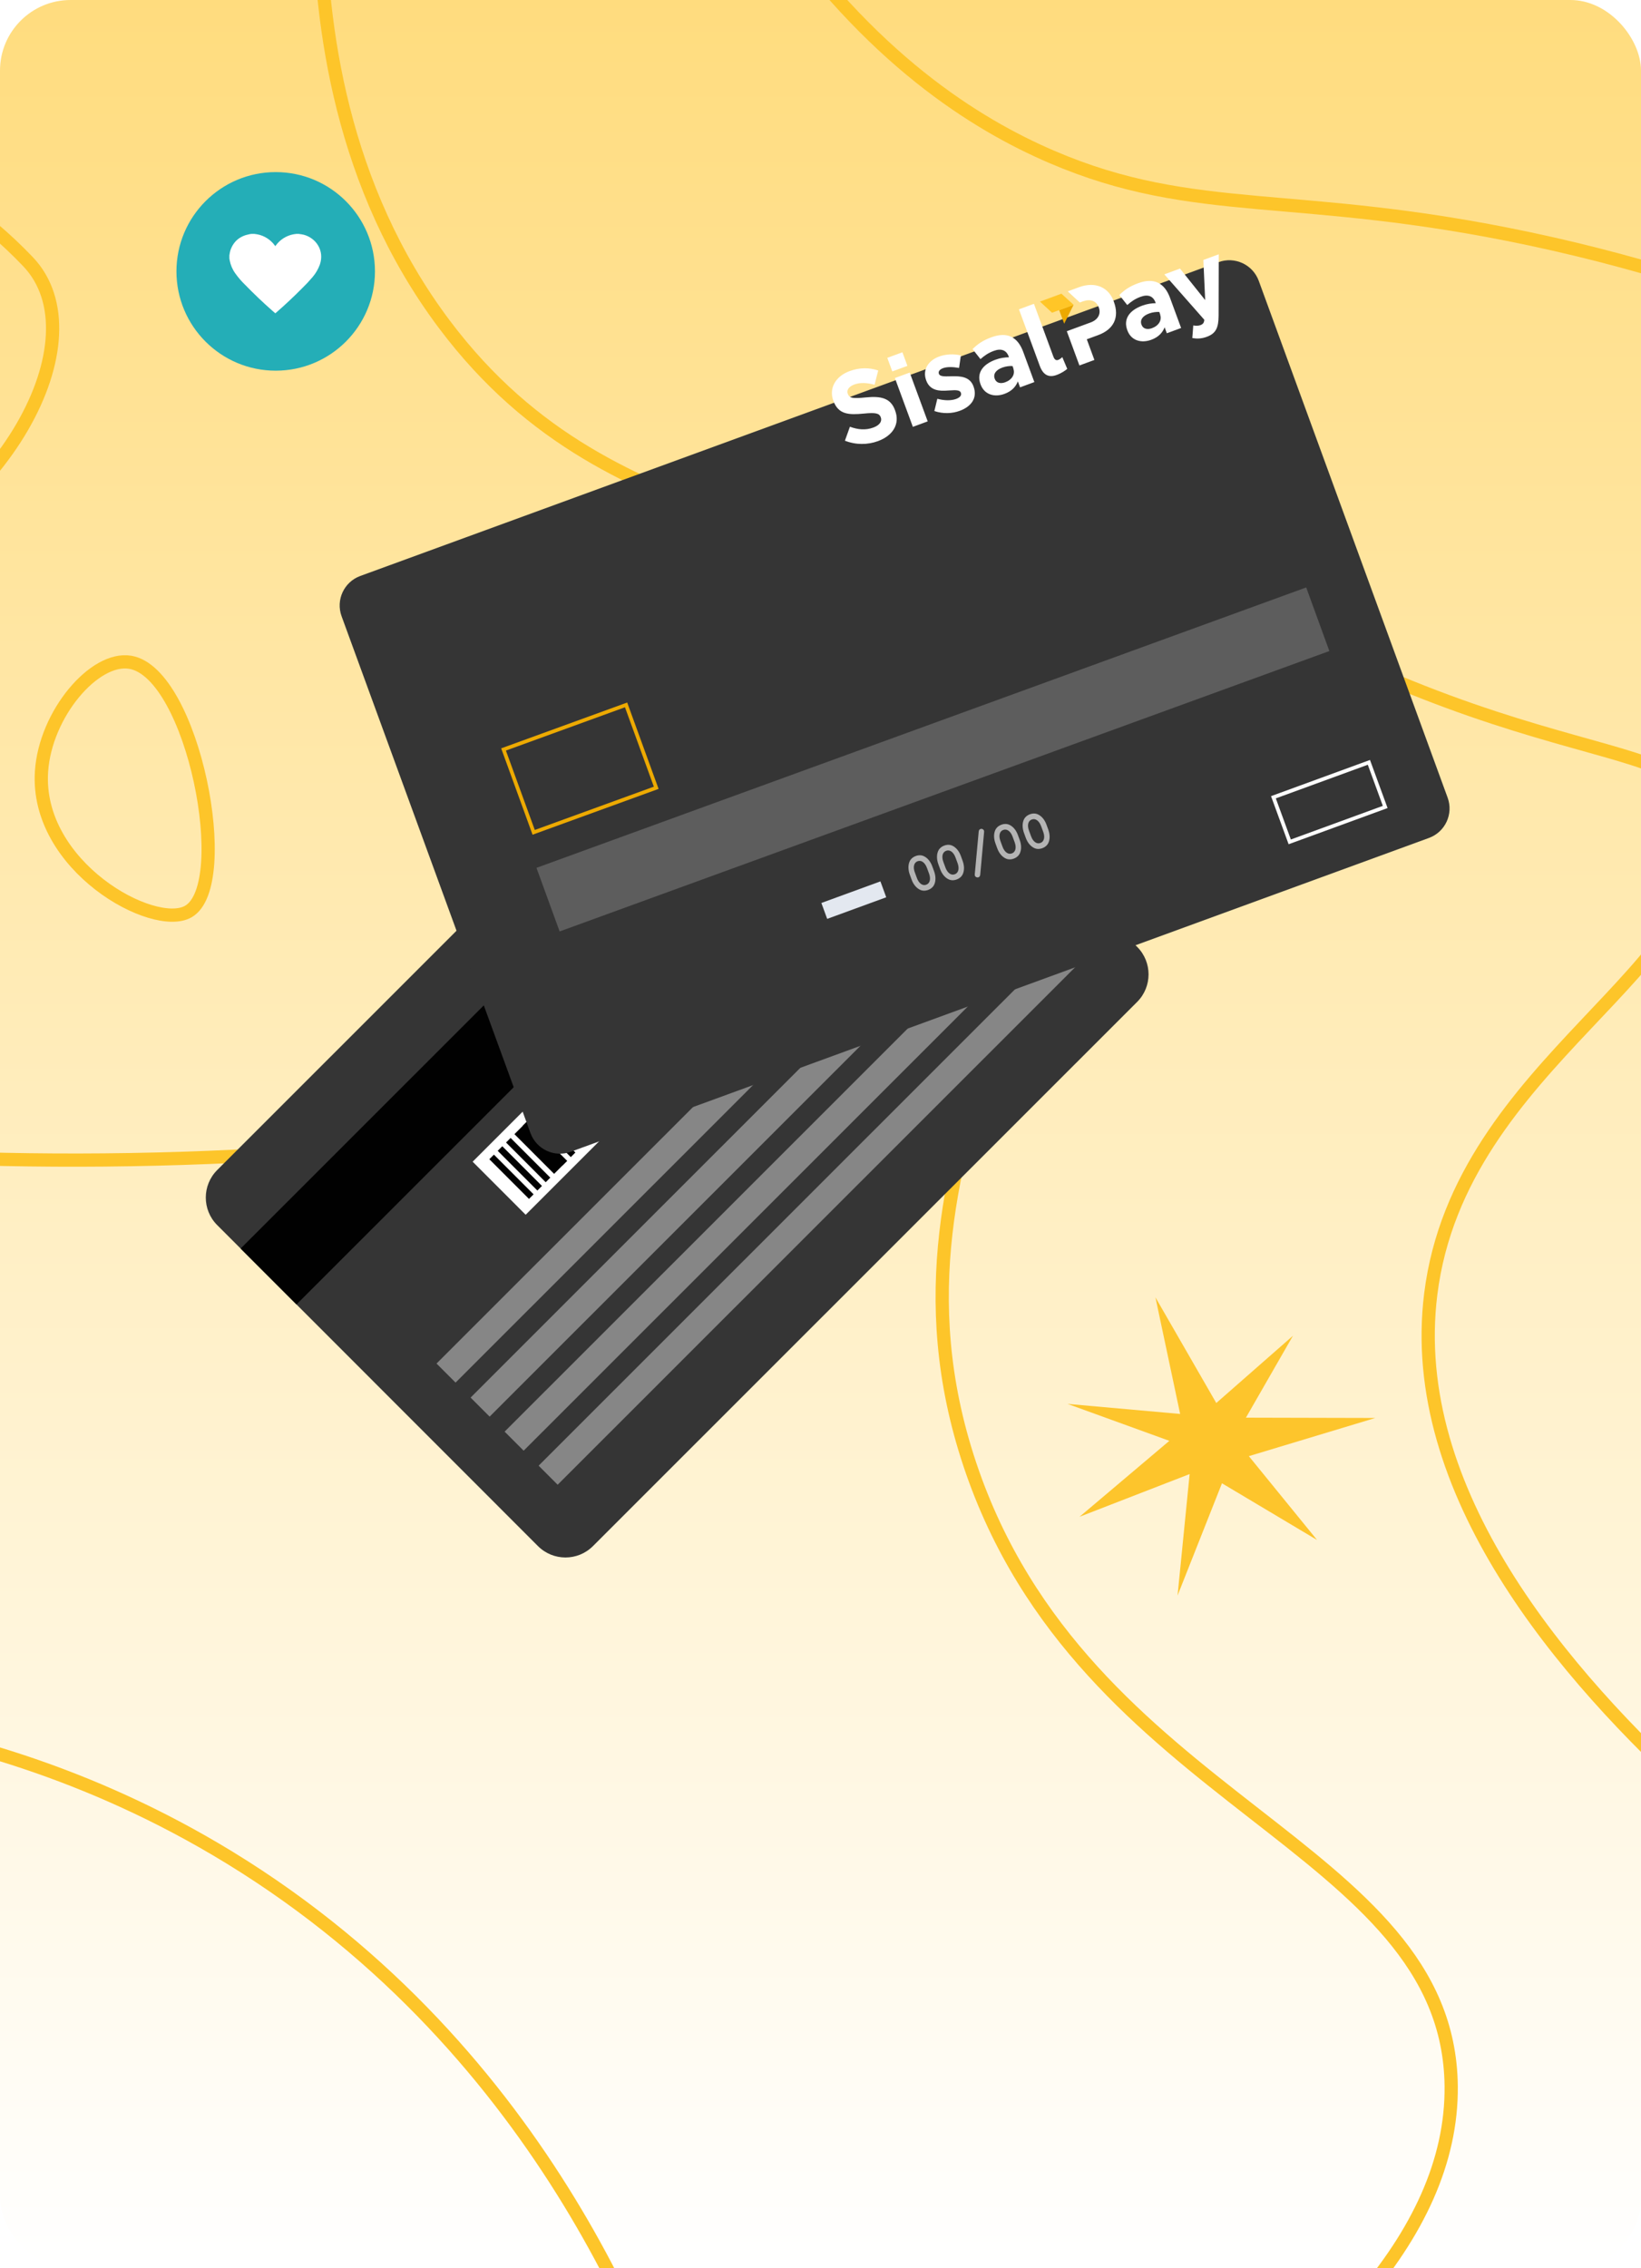 <svg width="372" height="514" viewBox="0 0 372 514" fill="none" xmlns="http://www.w3.org/2000/svg">
<g clip-path="url(#clip0_2885_21611)">
<rect width="372" height="514" rx="16" fill="url(#paint0_linear_2885_21611)"/>
<g clip-path="url(#clip1_2885_21611)">
<path d="M-35.899 35.02C-33.729 35.23 -14.189 37.809 6.321 59.27C22.931 76.639 1.001 117.54 -37.699 132.03" stroke="#FDC52A" stroke-width="3" stroke-miterlimit="10"/>
<path d="M72.38 -20.51C72.6 5.87 77.32 42.31 100.71 73.47C140.78 126.86 195.48 111.26 223.74 155.49C257.68 208.61 194.21 255.23 219.87 331.91C245.65 408.95 328.4 417.77 328.97 472.74C329.33 506.95 297.63 537.96 253.91 564.82" stroke="#FDC52A" stroke-width="3" stroke-miterlimit="10"/>
<path d="M174.221 -20.15C197.231 13.32 221.221 28.17 238.441 35.56C271.161 49.6 293.831 42.9 346.771 54.13C375.661 60.26 398.391 68.52 412.541 74.25" stroke="#FDC52A" stroke-width="3" stroke-miterlimit="10"/>
<path d="M29.53 150.08C21.43 148.71 10.27 161.76 9.41 174.84C8 196.31 34.78 211.07 42.68 206.57C53.22 200.56 43.8 152.5 29.53 150.08V150.08Z" stroke="#FDC52A" stroke-width="3" stroke-miterlimit="10"/>
<path d="M-33.149 389.961C-11.279 393.361 19.821 401.251 51.971 420.911C124.791 465.441 149.681 537.761 156.431 560.191" stroke="#FDC52A" stroke-width="3" stroke-miterlimit="10"/>
<path d="M-40.89 260.731C-14.48 262.721 15.1 263.571 47.32 262.281C77.23 261.081 104.7 258.211 129.34 254.541" stroke="#FDC52A" stroke-width="3" stroke-miterlimit="10"/>
<path d="M244.641 112.939C334.401 178.709 383.551 163.509 386.241 184.899C390.631 219.759 330.961 240.249 324.341 293.229C318.761 337.909 354.181 379.399 385.471 407.749" stroke="#FDC52A" stroke-width="3" stroke-miterlimit="10"/>
<path fill-rule="evenodd" clip-rule="evenodd" d="M261.93 294C261.93 294 266.53 301.98 275.72 317.94L293.1 302.7L282.44 321.26L311.77 321.33L283.1 329.98L298.57 348.98L277.01 336.13L266.94 361.57L269.68 334.04L244.72 343.72L265.08 326.51L242 318.14L267.53 320.42C263.8 302.81 261.93 294.01 261.93 294.01" fill="#FDC52C"/>
<g filter="url(#filter0_dd_2885_21611)">
<path d="M172.6 140.232L49.235 263.554C45.791 266.997 45.791 272.579 49.233 276.022L121.95 348.764C125.392 352.208 130.974 352.209 134.418 348.767L257.783 225.445C261.226 222.002 261.227 216.42 257.785 212.977L185.068 140.235C181.626 136.791 176.044 136.79 172.6 140.232Z" fill="#353535"/>
<path d="M190.383 145.552L54.548 281.34L67.21 294.006L203.045 158.218L190.383 145.552Z" fill="#010101"/>
<g opacity="0.4">
<path d="M216.414 189.983L98.957 307.398L103.273 311.715L220.729 194.3L216.414 189.983Z" fill="white"/>
</g>
<g opacity="0.4">
<path d="M224.136 197.694L106.68 315.109L110.995 319.426L228.452 202.011L224.136 197.694Z" fill="white"/>
</g>
<g opacity="0.4">
<path d="M231.849 205.413L114.393 322.828L118.708 327.145L236.165 209.73L231.849 205.413Z" fill="white"/>
</g>
<g opacity="0.4">
<path d="M239.557 213.127L122.101 330.543L126.416 334.86L243.873 217.445L239.557 213.127Z" fill="white"/>
</g>
<path d="M170.684 198.14L107.146 261.656L119.166 273.681L182.704 210.165L170.684 198.14Z" fill="white"/>
<path d="M111.967 260.059L110.928 261.098L119.921 270.094L120.96 269.055L111.967 260.059Z" fill="#010101"/>
<path d="M113.864 258.156L112.825 259.195L121.818 268.192L122.858 267.153L113.864 258.156Z" fill="#010101"/>
<path d="M115.754 256.274L114.715 257.312L123.708 266.309L124.747 265.27L115.754 256.274Z" fill="#010101"/>
<path d="M125.273 246.749L122.34 249.682L131.333 258.678L134.266 255.746L125.273 246.749Z" fill="#010101"/>
<path d="M125.27 246.758L124.23 247.797L133.224 256.793L134.263 255.754L125.27 246.758Z" fill="#010101"/>
<path d="M127.168 244.864L126.129 245.902L135.122 254.899L136.161 253.86L127.168 244.864Z" fill="#010101"/>
<path d="M129.015 243.016L127.976 244.055L136.969 253.051L138.008 252.012L129.015 243.016Z" fill="#010101"/>
<path d="M130.863 241.168L129.824 242.207L138.817 251.203L139.857 250.165L130.863 241.168Z" fill="#010101"/>
<path d="M132.708 239.324L131.669 240.363L140.662 249.36L141.701 248.321L132.708 239.324Z" fill="#010101"/>
<path d="M119.552 252.486L116.618 255.418L125.611 264.414L128.545 261.482L119.552 252.486Z" fill="#010101"/>
<path d="M119.541 252.479L118.502 253.518L127.495 262.514L128.534 261.475L119.541 252.479Z" fill="#010101"/>
<path d="M121.441 250.584L120.401 251.623L129.395 260.619L130.434 259.581L121.441 250.584Z" fill="#010101"/>
<path d="M155.143 216.887L154.104 217.926L163.097 226.922L164.136 225.883L155.143 216.887Z" fill="#010101"/>
<path d="M157.047 214.987L156.008 216.025L165.001 225.022L166.04 223.983L157.047 214.987Z" fill="#010101"/>
<path d="M158.931 213.098L157.892 214.137L166.885 223.133L167.924 222.094L158.931 213.098Z" fill="#010101"/>
<path d="M151.356 220.67L150.316 221.709L159.31 230.705L160.349 229.666L151.356 220.67Z" fill="#010101"/>
<path d="M153.259 218.783L152.22 219.822L161.213 228.819L162.252 227.78L153.259 218.783Z" fill="#010101"/>
<path d="M155.143 216.887L154.104 217.926L163.097 226.922L164.136 225.883L155.143 216.887Z" fill="#010101"/>
<path d="M147.567 224.455L146.528 225.494L155.521 234.49L156.561 233.452L147.567 224.455Z" fill="#010101"/>
<path d="M149.472 222.567L148.433 223.605L157.426 232.602L158.465 231.563L149.472 222.567Z" fill="#010101"/>
<path d="M151.356 220.67L150.316 221.709L159.31 230.705L160.349 229.666L151.356 220.67Z" fill="#010101"/>
<path d="M145.682 226.356L139.976 232.061L148.969 241.057L154.675 235.352L145.682 226.356Z" fill="#010101"/>
<path d="M139.018 233.014L137.979 234.053L146.972 243.049L148.011 242.01L139.018 233.014Z" fill="#010101"/>
<path d="M147.567 224.455L146.528 225.494L155.521 234.49L156.561 233.452L147.567 224.455Z" fill="#010101"/>
<path d="M168.455 203.589L165.521 206.521L174.515 215.518L177.448 212.585L168.455 203.589Z" fill="#010101"/>
<path d="M168.451 203.58L167.412 204.619L176.405 213.615L177.444 212.577L168.451 203.58Z" fill="#010101"/>
<path d="M170.35 201.698L169.311 202.736L178.304 211.733L179.343 210.694L170.35 201.698Z" fill="#010101"/>
<path d="M162.728 209.312L159.795 212.244L168.788 221.24L171.722 218.308L162.728 209.312Z" fill="#010101"/>
<path d="M162.718 209.315L161.679 210.354L170.672 219.35L171.711 218.311L162.718 209.315Z" fill="#010101"/>
<path d="M137.02 235.013L134.087 237.945L143.08 246.942L146.014 244.009L137.02 235.013Z" fill="#010101"/>
<path d="M135.121 236.91L134.082 237.949L143.075 246.946L144.114 245.907L135.121 236.91Z" fill="#010101"/>
<path d="M164.622 207.418L163.583 208.457L172.576 217.453L173.615 216.415L164.622 207.418Z" fill="#010101"/>
</g>
<g filter="url(#filter1_dd_2885_21611)">
<path d="M251.684 138.686C249.115 136.45 248.836 132.538 251.071 129.969C253.307 127.4 257.219 127.121 259.788 129.357C262.357 131.592 262.637 135.505 260.401 138.073C258.165 140.642 254.253 140.922 251.684 138.686ZM259.24 129.98C257.015 128.045 253.64 128.292 251.706 130.507C249.771 132.732 250.018 136.107 252.243 138.041C254.468 139.976 257.843 139.729 259.778 137.504C261.712 135.279 261.465 131.904 259.251 129.969L259.24 129.98Z" fill="#010101"/>
<path d="M265.314 142.885C263.723 141.509 263.562 139.102 264.937 137.511C266.313 135.92 268.721 135.759 270.312 137.135C271.902 138.51 272.064 140.918 270.688 142.509C269.312 144.1 266.904 144.261 265.314 142.885ZM269.753 137.769C268.517 136.694 266.636 136.834 265.561 138.07C264.486 139.306 264.615 141.187 265.851 142.262C267.087 143.336 268.968 143.197 270.043 141.961C271.118 140.725 270.978 138.844 269.742 137.769H269.753Z" fill="#010101"/>
<path d="M323.935 173.917L129.368 245.039C125.682 246.383 121.608 244.491 120.254 240.804L77.432 123.669C76.089 119.982 77.981 115.908 81.667 114.554L276.234 43.432C279.92 42.089 283.994 43.98 285.348 47.667L328.17 164.803C329.513 168.489 327.622 172.563 323.935 173.917Z" fill="#353535"/>
<path d="M211.755 181.485C212.142 182.56 212.163 183.624 211.798 184.452C211.55 185.021 211.067 185.451 210.4 185.698C209.734 185.946 209.078 185.924 208.53 185.645C207.713 185.247 207.036 184.419 206.649 183.345L206.241 182.227C205.854 181.152 205.832 180.088 206.198 179.26C206.445 178.691 206.929 178.261 207.595 178.013C208.261 177.766 208.906 177.788 209.465 178.067C210.282 178.465 210.959 179.292 211.346 180.367L211.755 181.485ZM207.853 183.001C208.304 184.226 209.132 184.828 209.97 184.516C210.809 184.215 211.056 183.216 210.605 181.99L210.132 180.711C209.68 179.486 208.853 178.884 208.014 179.196C207.176 179.497 206.929 180.496 207.38 181.722L207.853 183.001Z" fill="#B4B4B4"/>
<path d="M218.225 179.118C218.612 180.193 218.634 181.257 218.268 182.085C218.021 182.654 217.537 183.084 216.871 183.331C216.205 183.579 215.549 183.557 215.001 183.278C214.184 182.88 213.507 182.052 213.12 180.977L212.711 179.86C212.324 178.785 212.303 177.721 212.668 176.893C212.916 176.323 213.399 175.893 214.066 175.646C214.732 175.399 215.377 175.421 215.936 175.7C216.753 176.098 217.43 176.925 217.817 178L218.225 179.118ZM214.324 180.633C214.775 181.859 215.603 182.461 216.441 182.149C217.279 181.848 217.527 180.848 217.075 179.623L216.602 178.344C216.151 177.119 215.323 176.517 214.485 176.829C213.646 177.13 213.399 178.129 213.851 179.354L214.324 180.633Z" fill="#B4B4B4"/>
<path d="M222.224 182.095C222.191 182.557 222.084 182.729 221.804 182.837C221.503 182.944 221.116 182.783 221.009 182.482C220.966 182.364 220.955 182.235 220.987 181.988L221.847 172.637C221.88 172.175 221.987 172.003 222.256 171.895C222.578 171.777 222.944 171.949 223.051 172.239C223.094 172.368 223.105 172.443 223.073 172.723L222.224 182.085V182.095Z" fill="#B4B4B4"/>
<path d="M231.166 174.391C231.553 175.466 231.574 176.53 231.209 177.358C230.961 177.928 230.478 178.358 229.811 178.605C229.145 178.852 228.489 178.83 227.941 178.551C227.124 178.153 226.447 177.326 226.06 176.251L225.652 175.133C225.265 174.058 225.243 172.994 225.609 172.166C225.856 171.597 226.34 171.167 227.006 170.92C227.672 170.672 228.317 170.694 228.876 170.973C229.693 171.371 230.37 172.199 230.757 173.274L231.166 174.391ZM227.264 175.907C227.716 177.132 228.543 177.734 229.381 177.422C230.22 177.121 230.467 176.122 230.016 174.897L229.543 173.618C229.091 172.392 228.264 171.79 227.425 172.102C226.587 172.403 226.34 173.403 226.791 174.628L227.264 175.907Z" fill="#B4B4B4"/>
<path d="M237.636 172.026C238.023 173.101 238.045 174.165 237.679 174.993C237.432 175.562 236.949 175.992 236.282 176.24C235.616 176.487 234.96 176.465 234.412 176.186C233.595 175.788 232.918 174.96 232.531 173.886L232.123 172.768C231.736 171.693 231.714 170.629 232.08 169.801C232.327 169.232 232.81 168.802 233.477 168.554C234.143 168.307 234.788 168.329 235.347 168.608C236.164 169.006 236.841 169.834 237.228 170.908L237.636 172.026ZM233.735 173.542C234.186 174.767 235.014 175.369 235.852 175.057C236.691 174.756 236.938 173.757 236.486 172.531L236.013 171.252C235.562 170.027 234.734 169.425 233.896 169.737C233.058 170.038 232.81 171.037 233.262 172.263L233.735 173.542Z" fill="#B4B4B4"/>
<path d="M199.583 183.761L186.197 188.654L187.515 192.258L200.901 187.365L199.583 183.761Z" fill="#E3E8F0"/>
<path d="M292.119 175.346L288.132 164.447L310.564 156.246L314.551 167.145L292.119 175.346ZM289.217 164.952L292.625 174.271L313.476 166.65L310.069 157.332L289.217 164.952Z" fill="white"/>
<g opacity="0.2">
<path d="M296.103 117.152L121.614 180.695L126.863 195.107L301.352 131.564L296.103 117.152Z" fill="white"/>
</g>
<path d="M120.727 173.186L113.611 153.613L142.18 143.23L149.296 162.803L120.727 173.186ZM114.686 154.119L121.232 172.111L148.221 162.298L141.675 144.305L114.686 154.119Z" fill="#EDAA02"/>
</g>
<path fill-rule="evenodd" clip-rule="evenodd" d="M196.272 90.059C193.338 90.355 192.556 90.25 192.186 89.245L192.174 89.213C191.897 88.459 192.362 87.61 193.671 87.128C194.979 86.646 196.527 86.718 198.257 87.187L199.083 83.957C197.063 83.273 194.865 83.262 192.591 84.1C189.413 85.27 187.864 87.982 188.906 90.809L188.917 90.841C190.063 93.951 192.401 94.054 195.817 93.723C198.646 93.43 199.349 93.707 199.661 94.555L199.673 94.586C200.009 95.498 199.376 96.373 197.974 96.889C196.198 97.543 194.468 97.36 192.669 96.703L191.535 99.868C194.017 100.844 196.697 100.821 199.034 99.96C202.368 98.732 204.068 96.143 202.922 93.033L202.91 93.001C201.912 90.194 199.719 89.717 196.272 90.059ZM202.276 84.172L205.703 82.91L204.569 79.831L201.142 81.093L202.276 84.172ZM215.383 85.277L215.383 85.277C214.114 85.31 213.072 85.337 212.851 84.737L212.839 84.706C212.666 84.234 212.944 83.74 213.785 83.43C214.657 83.108 215.972 83.124 217.41 83.379L217.82 80.552C216.218 80.143 214.382 80.248 212.886 80.799C210.488 81.683 209.054 83.745 209.956 86.196L209.968 86.227C210.824 88.552 212.983 88.649 214.839 88.501C215.011 88.492 215.181 88.482 215.347 88.472C216.579 88.399 217.574 88.34 217.809 88.977L217.821 89.008C218.017 89.542 217.709 90.048 216.743 90.404C215.652 90.806 214.096 90.808 212.484 90.367L211.81 93.149C213.83 93.832 215.908 93.709 217.559 93.101C220.114 92.16 221.668 90.231 220.684 87.561L220.673 87.529C219.851 85.299 217.63 85.225 215.771 85.267C215.64 85.27 215.51 85.273 215.383 85.277ZM210.301 95.489L206.936 96.728L202.863 85.669L206.227 84.429L210.301 95.489ZM224.725 76.438C222.7 77.184 221.562 78.032 220.473 79.111L222.263 81.377C223.203 80.567 224.014 79.983 225.291 79.513C226.974 78.893 228.135 79.357 228.656 80.771L228.726 80.959C227.78 80.987 226.827 81.088 225.643 81.524C222.839 82.557 221.316 84.474 222.277 87.081L222.288 87.113C223.156 89.469 225.469 90.08 227.712 89.254C229.363 88.646 230.265 87.636 230.739 86.426L231.237 87.777L234.477 86.584L231.919 79.64C230.696 76.416 228.401 75.084 224.725 76.438ZM227.876 86.625C229.433 86.051 230.169 84.781 229.717 83.556L229.748 83.544L229.529 82.947C228.844 82.914 228.027 83.001 227.217 83.299C225.753 83.839 225.1 84.757 225.494 85.825L225.505 85.856C225.841 86.768 226.785 87.026 227.876 86.625ZM273.203 68.002L272.792 58.912L276.281 57.627L276.246 71.556C276.233 74.308 275.603 75.575 273.578 76.321C272.363 76.768 271.344 76.787 270.286 76.605L270.505 73.742C271.046 73.864 271.676 73.846 272.112 73.685C272.704 73.467 272.946 73.164 273.006 72.463L263.944 62.171L267.495 60.863L273.203 68.002ZM257.998 64.183C255.973 64.929 254.834 65.776 253.746 66.855L255.536 69.122C256.476 68.312 257.287 67.728 258.564 67.257C260.246 66.638 261.408 67.102 261.929 68.516L261.998 68.704C261.053 68.731 260.099 68.832 258.916 69.269C256.112 70.301 254.589 72.218 255.549 74.826L255.561 74.857C256.429 77.214 258.741 77.825 260.984 76.999C262.636 76.39 263.537 75.38 264.012 74.171L264.509 75.522L267.749 74.328L265.192 67.385C263.969 64.16 261.643 62.84 257.998 64.183ZM261.148 74.369C262.706 73.796 263.441 72.526 262.99 71.3L263.021 71.289L262.801 70.692C262.117 70.659 261.3 70.745 260.489 71.044C259.025 71.583 258.373 72.501 258.766 73.57L258.778 73.601C259.113 74.512 260.058 74.771 261.148 74.369ZM244.602 65.085L242.048 66.026L244.782 68.551L245.436 68.31C247.15 67.679 248.522 68.137 249.089 69.677L249.1 69.708C249.598 71.059 248.971 72.432 247.258 73.063L241.837 75.06L244.695 82.82L248.091 81.569L246.367 76.888L248.953 75.936C252.411 74.662 253.835 71.996 252.504 68.383L252.492 68.352C251.374 65.124 248.31 63.719 244.602 65.085ZM238.781 80.788C239.013 81.416 239.35 81.756 239.88 81.561C240.254 81.423 240.55 81.171 240.815 80.931L241.935 83.587C241.537 83.948 240.633 84.566 239.542 84.968C237.891 85.576 236.531 85.149 235.71 82.919L230.988 70.1L234.384 68.849L238.781 80.788Z" fill="white"/>
<path d="M240.108 70.272L241.243 73.35L243.38 69.067L240.108 70.272Z" fill="#EDA900"/>
<path d="M235.754 68.344L238.488 70.869L243.38 69.067L240.614 66.554L235.754 68.344Z" fill="#FFC627"/>
</g>
<path d="M62.5 84C74.926 84 85 73.926 85 61.5C85 49.074 74.926 39 62.5 39C50.074 39 40 49.074 40 61.5C40 73.926 50.074 84 62.5 84Z" fill="#24AEB7"/>
<path d="M57.076 53H57.621C57.847 53.03 58.075 53.052 58.299 53.095C59.911 53.398 61.346 54.31 62.304 55.642L62.411 55.78L62.522 55.631C63.482 54.306 64.912 53.399 66.52 53.095C66.743 53.052 66.972 53.03 67.198 53H67.743C67.775 53 67.808 53.019 67.843 53.025C68.17 53.076 68.508 53.106 68.829 53.188C71.599 53.907 73.614 56.763 72.505 59.968C72.13 60.993 71.577 61.942 70.871 62.773C70.126 63.655 69.337 64.498 68.508 65.3C66.576 67.252 64.574 69.127 62.501 70.927L62.408 71L61.806 70.474C59.589 68.533 57.468 66.493 55.412 64.385C54.641 63.628 53.939 62.803 53.315 61.921C52.689 61.048 52.264 60.047 52.068 58.991C52.044 58.844 52.025 58.694 52 58.544V57.842C52 57.801 52.019 57.757 52.027 57.717C52.07 57.39 52.135 57.067 52.221 56.75C52.92 54.686 54.38 53.496 56.499 53.082C56.681 53.035 56.883 53.016 57.076 53Z" fill="white"/>
</g>
<defs>
<filter id="filter0_dd_2885_21611" x="43.457" y="136.053" width="220.103" height="220.085" filterUnits="userSpaceOnUse" color-interpolation-filters="sRGB">
<feFlood flood-opacity="0" result="BackgroundImageFix"/>
<feColorMatrix in="SourceAlpha" type="matrix" values="0 0 0 0 0 0 0 0 0 0 0 0 0 0 0 0 0 0 127 0" result="hardAlpha"/>
<feOffset dy="1.597"/>
<feGaussianBlur stdDeviation="1.597"/>
<feColorMatrix type="matrix" values="0 0 0 0 0 0 0 0 0 0 0 0 0 0 0 0 0 0 0.32 0"/>
<feBlend mode="normal" in2="BackgroundImageFix" result="effect1_dropShadow_2885_21611"/>
<feColorMatrix in="SourceAlpha" type="matrix" values="0 0 0 0 0 0 0 0 0 0 0 0 0 0 0 0 0 0 127 0" result="hardAlpha"/>
<feOffset/>
<feGaussianBlur stdDeviation="0.798"/>
<feColorMatrix type="matrix" values="0 0 0 0 0.157 0 0 0 0 0.161 0 0 0 0 0.239 0 0 0 0.08 0"/>
<feBlend mode="normal" in2="effect1_dropShadow_2885_21611" result="effect2_dropShadow_2885_21611"/>
<feBlend mode="normal" in="SourceGraphic" in2="effect2_dropShadow_2885_21611" result="shape"/>
</filter>
<filter id="filter1_dd_2885_21611" x="51.448" y="30.224" width="302.706" height="253.574" filterUnits="userSpaceOnUse" color-interpolation-filters="sRGB">
<feFlood flood-opacity="0" result="BackgroundImageFix"/>
<feColorMatrix in="SourceAlpha" type="matrix" values="0 0 0 0 0 0 0 0 0 0 0 0 0 0 0 0 0 0 127 0" result="hardAlpha"/>
<feOffset dy="12.776"/>
<feGaussianBlur stdDeviation="12.776"/>
<feColorMatrix type="matrix" values="0 0 0 0 0 0 0 0 0 0 0 0 0 0 0 0 0 0 0.32 0"/>
<feBlend mode="normal" in2="BackgroundImageFix" result="effect1_dropShadow_2885_21611"/>
<feColorMatrix in="SourceAlpha" type="matrix" values="0 0 0 0 0 0 0 0 0 0 0 0 0 0 0 0 0 0 127 0" result="hardAlpha"/>
<feOffset dy="3.194"/>
<feGaussianBlur stdDeviation="3.194"/>
<feColorMatrix type="matrix" values="0 0 0 0 0 0 0 0 0 0 0 0 0 0 0 0 0 0 0.04 0"/>
<feBlend mode="normal" in2="effect1_dropShadow_2885_21611" result="effect2_dropShadow_2885_21611"/>
<feBlend mode="normal" in="SourceGraphic" in2="effect2_dropShadow_2885_21611" result="shape"/>
</filter>
<linearGradient id="paint0_linear_2885_21611" x1="186" y1="0" x2="186" y2="514" gradientUnits="userSpaceOnUse">
<stop stop-color="#FFDC7E"/>
<stop offset="1" stop-color="white"/>
</linearGradient>
<clipPath id="clip0_2885_21611">
<rect width="372" height="514" rx="16" fill="white"/>
</clipPath>
<clipPath id="clip1_2885_21611">
<rect width="454.11" height="587.11" fill="white" transform="translate(-41 -21)"/>
</clipPath>
</defs>
</svg>
